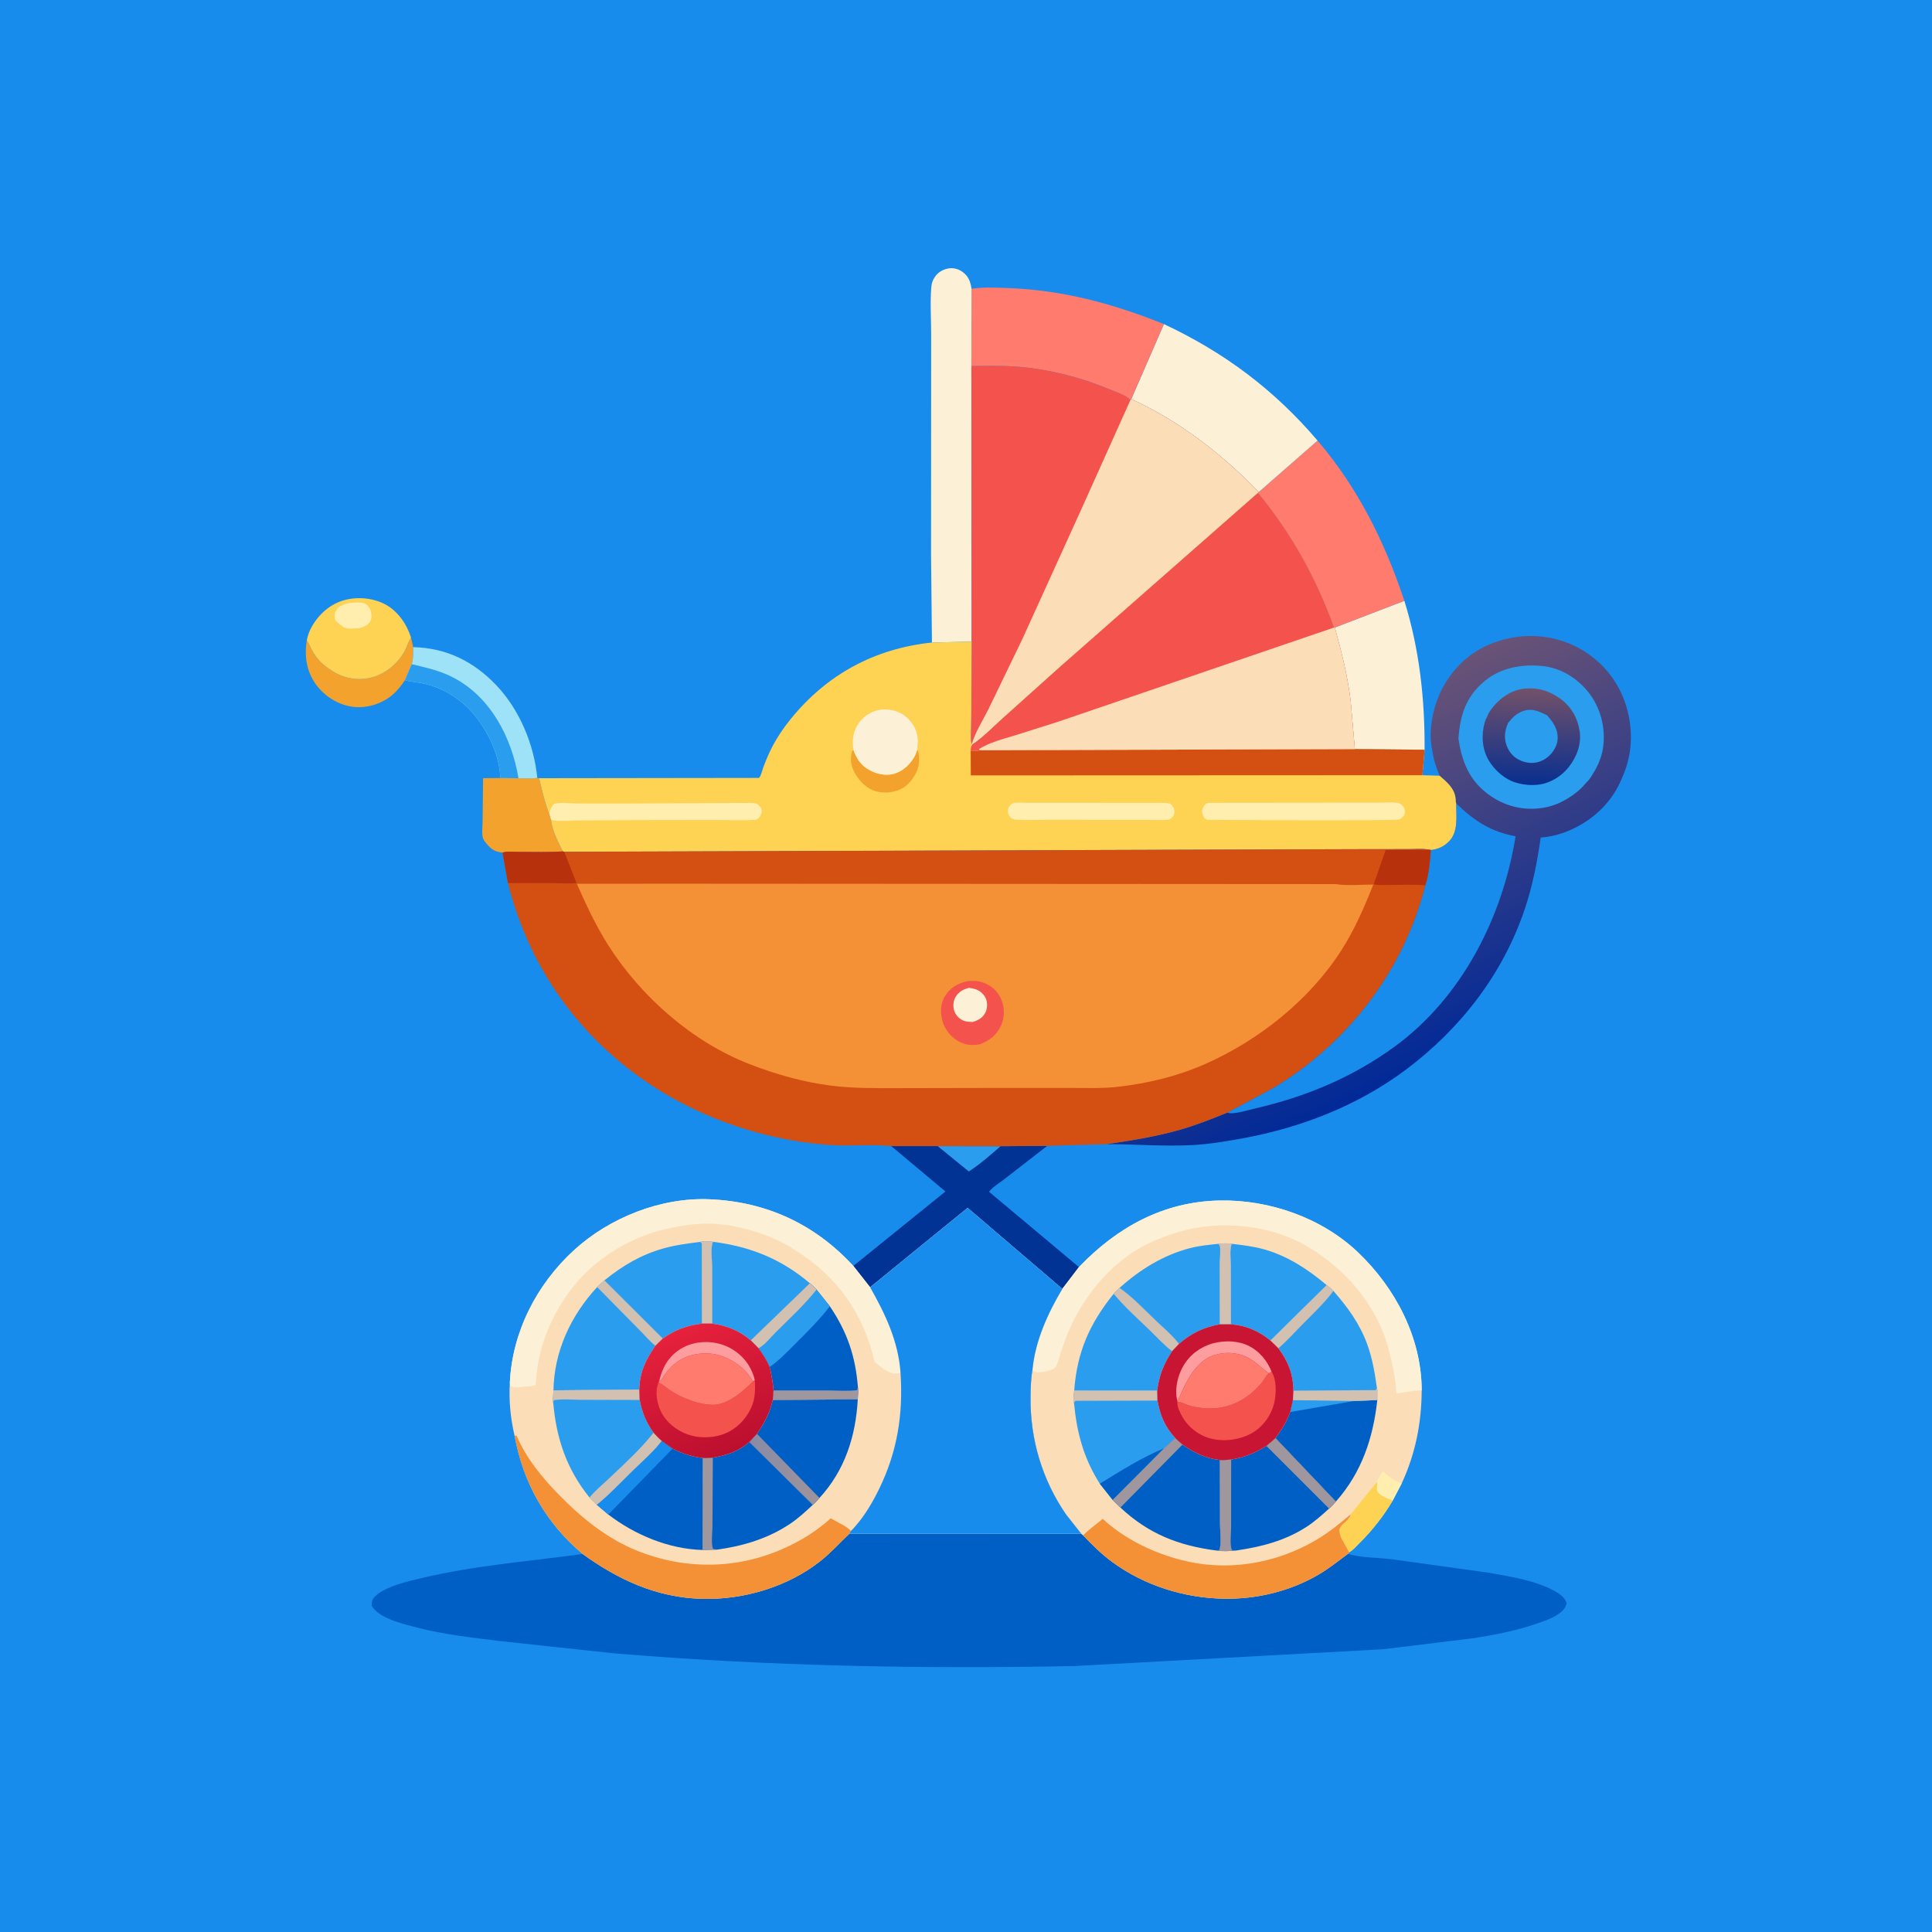 <svg version="1.1" xmlns="http://www.w3.org/2000/svg" style="display: block;" viewBox="0 0 2048 2048" width="1024" height="1024">
<defs>
	<linearGradient id="Gradient1" gradientUnits="userSpaceOnUse" x1="1357.93" y1="786.452" x2="1518.96" y2="1127.65">
		<stop class="stop0" offset="0" stop-opacity="1" stop-color="rgb(106,83,118)"/>
		<stop class="stop1" offset="1" stop-opacity="1" stop-color="rgb(0,41,151)"/>
	</linearGradient>
	<linearGradient id="Gradient2" gradientUnits="userSpaceOnUse" x1="1624.01" y1="729.876" x2="1621.91" y2="831.143">
		<stop class="stop0" offset="0" stop-opacity="1" stop-color="rgb(115,81,105)"/>
		<stop class="stop1" offset="1" stop-opacity="1" stop-color="rgb(9,47,143)"/>
	</linearGradient>
	<linearGradient id="Gradient3" gradientUnits="userSpaceOnUse" x1="870.036" y1="1566.54" x2="792.239" y2="1548.29">
		<stop class="stop0" offset="0" stop-opacity="1" stop-color="rgb(158,147,155)"/>
		<stop class="stop1" offset="1" stop-opacity="1" stop-color="rgb(137,139,166)"/>
	</linearGradient>
	<linearGradient id="Gradient4" gradientUnits="userSpaceOnUse" x1="775.378" y1="1537.84" x2="721.517" y2="1409.52">
		<stop class="stop0" offset="0" stop-opacity="1" stop-color="rgb(188,15,47)"/>
		<stop class="stop1" offset="1" stop-opacity="1" stop-color="rgb(230,33,60)"/>
	</linearGradient>
</defs>
<path transform="translate(0,0)" fill="rgb(24,140,236)" d="M -0 -0 L 2048 0 L 2048 2048 L -0 2048 L -0 -0 z"/>
<path transform="translate(0,0)" fill="rgb(243,163,45)" d="M 435.737 675.941 L 437.983 686.021 C 438.032 692.229 438.184 698.007 436.508 704.044 L 429.263 720.987 C 425.028 727.274 420.304 733.316 414.269 737.993 C 402.852 746.841 387.35 751.208 373.093 749.114 C 357.986 746.895 343.828 737.822 334.898 725.507 C 324.846 711.643 322.499 695.372 325.197 678.774 C 326.676 680.773 327.664 682.849 328.668 685.106 C 332.971 694.777 339.676 702.972 348.582 708.829 L 350.069 709.783 L 351.631 710.835 C 363.534 718.767 378.438 721.828 392.443 718.56 C 408.088 714.909 421.605 703.831 429.149 689.795 C 431.475 685.468 432.547 680.924 435.198 676.769 L 435.737 675.941 z"/>
<path transform="translate(0,0)" fill="rgb(243,163,45)" d="M 530.952 824.732 L 549.613 824.959 C 556.07 824.916 563.165 825.463 569.535 824.655 L 571.478 824.936 C 573.89 835.123 576.284 845.406 579.591 855.344 C 580.177 857.103 581.067 861.116 582.333 862.38 L 584.032 868.567 C 585.099 879.887 591.611 892.471 596.653 902.531 C 581.839 903.671 566.654 903.06 551.792 903.118 C 545.879 903.142 538.376 902.245 532.686 903.709 C 526.671 903.227 522.81 901.636 518.474 897.311 C 516.481 895.323 513.605 892.013 512.364 889.471 C 510.361 885.365 511.512 875.689 511.568 871.096 L 512.103 824.908 L 530.952 824.732 z"/>
<path transform="translate(0,0)" fill="rgb(254,211,83)" d="M 325.197 678.774 C 326.075 674.907 327.054 671.287 328.768 667.7 C 335.297 654.042 347.331 642.099 361.786 637.149 C 376.329 632.168 394.021 633.307 407.69 640.301 C 421.464 647.349 431.181 661.502 435.737 675.941 L 435.198 676.769 C 432.547 680.924 431.475 685.468 429.149 689.795 C 421.605 703.831 408.088 714.909 392.443 718.56 C 378.438 721.828 363.534 718.767 351.631 710.835 L 350.069 709.783 L 348.582 708.829 C 339.676 702.972 332.971 694.777 328.668 685.106 C 327.664 682.849 326.676 680.773 325.197 678.774 z"/>
<path transform="translate(0,0)" fill="rgb(255,238,173)" d="M 369.283 639.361 C 374.12 638.859 381.164 638.107 385.828 639.472 C 388.509 640.257 390.711 642.758 391.991 645.226 C 393.845 648.802 394.543 654.259 392.748 658 C 390.432 662.825 385.416 664.572 380.662 666.006 C 376.188 666.065 367.519 667.254 363.878 664.564 L 363 663.88 C 359.64 661.496 357.217 660.053 354.984 656.5 C 354.868 654.061 354.427 650.782 355.561 648.536 C 358.812 642.098 362.66 641.236 369.283 639.361 z"/>
<path transform="translate(0,0)" fill="rgb(158,226,247)" d="M 437.983 686.021 C 473.09 686.739 502.031 701.1 526.137 726.417 C 550.705 752.22 566.165 789.266 569.535 824.655 C 563.165 825.463 556.07 824.916 549.613 824.959 L 530.952 824.732 C 530.135 823.253 530.263 823.888 530.192 822.285 C 529.478 806.082 522.962 789.179 514.903 775.198 C 500.506 750.219 479.622 732.452 451.546 725.104 C 444.444 723.245 437.1 723.141 430.084 721.222 L 429.263 720.987 L 436.508 704.044 C 438.184 698.007 438.032 692.229 437.983 686.021 z"/>
<path transform="translate(0,0)" fill="rgb(43,157,238)" d="M 436.508 704.044 C 448.455 706.959 460.746 709.614 472.128 714.34 C 495.827 724.18 514.034 741.558 527.299 763.295 C 538.481 781.62 546.197 803.811 549.613 824.959 L 530.952 824.732 C 530.135 823.253 530.263 823.888 530.192 822.285 C 529.478 806.082 522.962 789.179 514.903 775.198 C 500.506 750.219 479.622 732.452 451.546 725.104 C 444.444 723.245 437.1 723.141 430.084 721.222 L 429.263 720.987 L 436.508 704.044 z"/>
<path transform="translate(0,0)" fill="rgb(252,241,215)" d="M 1488.66 636.875 C 1504.72 688.429 1510.43 740.941 1510.11 794.776 L 1436.18 794.071 L 1431.72 743 C 1428.6 716.761 1421.93 690.607 1414.93 665.19 L 1488.66 636.875 z"/>
<path transform="translate(0,0)" fill="rgb(0,51,148)" d="M 1060.69 1215.02 L 1110.11 1214.69 L 1063.82 1250.6 C 1059.1 1254.3 1051.94 1258.56 1048.45 1263.35 L 1143.73 1343.16 L 1126.11 1366.26 L 1025.71 1280.39 L 922.362 1364.58 L 904.555 1341.94 L 1002.2 1263.02 L 944.779 1214.94 L 993.956 1214.91 L 1060.69 1215.02 z"/>
<path transform="translate(0,0)" fill="rgb(43,157,238)" d="M 993.956 1214.91 L 1060.69 1215.02 C 1049.88 1224.36 1039 1234.02 1027 1241.81 L 993.956 1214.91 z"/>
<path transform="translate(0,0)" fill="rgb(254,123,110)" d="M 1334.25 521.624 L 1396.64 467.057 C 1439.44 517.038 1468.04 574.789 1488.66 636.875 L 1414.93 665.19 L 1414.27 665.171 C 1395.22 612.584 1369.22 565.572 1333.65 522.378 L 1334.25 521.624 z"/>
<path transform="translate(0,0)" fill="rgb(252,241,215)" d="M 1233.79 343.564 C 1297.59 373.403 1351 413.388 1396.64 467.057 L 1334.25 521.624 C 1295.82 481.571 1249.81 446.118 1199.18 423.078 L 1233.79 343.564 z"/>
<path transform="translate(0,0)" fill="rgb(254,123,110)" d="M 1029.86 306.134 C 1042.03 304.191 1055.29 304.886 1067.58 305.309 C 1125.88 307.319 1179.93 321.847 1233.79 343.564 L 1199.18 423.078 L 1198.26 424.144 L 1197.45 423.169 C 1193.21 418.896 1181.09 414.835 1175.27 412.405 C 1145.41 399.925 1112.38 391.585 1080.12 388.832 C 1063.44 387.41 1046.44 387.99 1029.71 388.074 L 1029.86 306.134 z"/>
<path transform="translate(0,0)" fill="rgb(252,241,215)" d="M 987.892 681.107 L 986.949 587.81 L 987.028 450.469 L 987.076 354.054 C 987.059 337.783 985.864 320.576 987.228 304.402 C 987.513 301.026 988.294 298.146 989.965 295.193 C 993.173 289.527 998.226 286.101 1004.51 284.73 C 1010.01 283.528 1015.71 284.909 1020.27 288.199 C 1026.7 292.85 1028.72 298.592 1029.86 306.134 L 1029.71 388.074 L 1029.96 680.139 L 987.892 681.107 z"/>
<path transform="translate(0,0)" fill="rgb(244,82,77)" d="M 1029.71 388.074 C 1046.44 387.99 1063.44 387.41 1080.12 388.832 C 1112.38 391.585 1145.41 399.925 1175.27 412.405 C 1181.09 414.835 1193.21 418.896 1197.45 423.169 L 1198.26 424.144 L 1199.18 423.078 C 1249.81 446.118 1295.82 481.571 1334.25 521.624 L 1333.65 522.378 L 1123.68 706.924 L 1062.14 762.167 C 1052.27 770.99 1041.91 781.892 1030.85 789.067 L 1030.15 788.632 C 1028.92 786.503 1029.16 782.856 1029.11 780.349 L 1029.68 753.049 L 1029.96 680.139 L 1029.71 388.074 z"/>
<path transform="translate(0,0)" fill="rgb(251,222,184)" d="M 1198.26 424.144 L 1199.18 423.078 C 1249.81 446.118 1295.82 481.571 1334.25 521.624 L 1333.65 522.378 L 1123.68 706.924 L 1062.14 762.167 C 1052.27 770.99 1041.91 781.892 1030.85 789.067 L 1030.15 788.632 C 1033.77 776.167 1042.26 762.954 1048.07 751.179 L 1083.81 677.292 L 1145.95 540.507 L 1198.26 424.144 z"/>
<path transform="translate(0,0)" fill="url(#Gradient1)" d="M 1518.09 794.541 C 1513.1 771.723 1520.6 742.073 1532.99 722.588 C 1548.66 697.943 1570.88 682.805 1599.34 676.646 C 1626.87 670.688 1656.64 675.548 1680.29 690.92 C 1704.55 706.688 1720.42 729.981 1726.38 758.282 C 1731.12 780.792 1729.03 803.273 1719.57 824.253 C 1709.42 849.853 1689.23 869.163 1664.18 880.058 C 1654.02 884.475 1644.24 886.981 1633.21 887.852 C 1629.48 913.792 1624.67 938.869 1616.29 963.756 C 1593.12 1032.5 1548.42 1090.25 1490.71 1133.59 C 1439.87 1171.78 1379.2 1195.43 1316.96 1206.75 C 1299.23 1209.97 1281.47 1212.94 1263.44 1213.86 C 1233.24 1215.38 1203.1 1212.85 1172.92 1212.85 C 1198.95 1209.11 1225.22 1204.85 1250.56 1197.66 C 1267.69 1192.8 1284.23 1186.26 1300.69 1179.54 L 1349.03 1153.69 C 1428.73 1106.1 1488.07 1028.72 1510.84 938.493 C 1514.67 926.661 1515.86 913.365 1516.69 901.026 C 1524.32 900.105 1529.91 897.656 1535.54 892.288 C 1546.25 882.075 1543.42 865.144 1543.57 851.592 C 1543.12 850.819 1543.09 847.509 1542.99 846.5 C 1541.92 835.621 1533.74 829.092 1526.03 822.283 C 1522.15 812.994 1519.4 804.608 1518.09 794.541 z"/>
<path transform="translate(0,0)" fill="rgb(43,157,238)" d="M 1545.96 782.593 C 1548.02 757.763 1553.75 738.723 1573.62 722.061 C 1590.71 707.738 1613.33 703.851 1634.98 706.024 C 1654.2 707.953 1671.45 718.485 1683.47 733.438 C 1696.41 749.528 1702.05 770.761 1699.49 791.2 C 1697.78 804.805 1691.98 815.811 1684.25 826.79 C 1680.87 830.08 1678.05 833.93 1674.49 837.063 C 1663.73 846.528 1650.48 853.922 1636.21 856.257 C 1614.89 859.749 1594.59 854.647 1577.29 841.752 C 1557.09 826.699 1549.45 806.732 1545.96 782.593 z"/>
<path transform="translate(0,0)" fill="url(#Gradient2)" d="M 1576.26 760.041 C 1577.29 757.346 1578.5 755.003 1580.18 752.647 C 1588.18 741.445 1600.5 732.016 1614.48 730.198 C 1629.83 728.204 1642.61 732.328 1654.96 741.297 C 1666.01 749.828 1672.62 761.695 1674.55 775.5 C 1676.47 789.236 1671.18 802.739 1662.72 813.38 C 1654.82 823.313 1642.68 830.627 1629.94 831.881 C 1623.04 832.559 1616.17 832.105 1609.5 830.295 L 1608.08 829.936 C 1595.79 826.685 1584.61 816.934 1578.17 806.131 C 1571.02 794.127 1570.09 779.163 1573.81 765.867 C 1574.41 763.741 1575.23 761.982 1576.26 760.041 z"/>
<path transform="translate(0,0)" fill="rgb(43,157,238)" d="M 1598.54 766.491 C 1603.27 760.595 1607.39 756.18 1614.82 753.656 C 1624.41 750.39 1631.47 754.239 1639.97 758.227 C 1646.81 766.119 1651.78 772.973 1651.12 783.959 C 1650.71 790.75 1646.14 797.826 1641.06 802.162 C 1635.42 806.968 1628.1 809.433 1620.68 808.561 C 1613.1 807.669 1605.84 804.123 1601.21 797.952 C 1596.51 791.69 1594.37 783.449 1595.71 775.718 C 1596.26 772.499 1597.3 769.502 1598.54 766.491 z"/>
<path transform="translate(0,0)" fill="rgb(24,140,236)" d="M 1543.57 851.592 C 1562.41 869.979 1580.39 881.738 1606.57 886.508 C 1592.85 972.35 1549.6 1057.56 1478.28 1109.51 C 1433.37 1142.22 1384.18 1162.62 1330.25 1175.07 C 1322.74 1176.8 1309.78 1181.05 1302.32 1179.87 L 1300.69 1179.54 L 1349.03 1153.69 C 1428.73 1106.1 1488.07 1028.72 1510.84 938.493 C 1514.67 926.661 1515.86 913.365 1516.69 901.026 C 1524.32 900.105 1529.91 897.656 1535.54 892.288 C 1546.25 882.075 1543.42 865.144 1543.57 851.592 z"/>
<path transform="translate(0,0)" fill="rgb(0,95,197)" d="M 900.368 1625.79 L 1146.23 1625.92 L 1148.13 1627.54 C 1157.89 1637.72 1167.7 1647.49 1179.13 1655.85 C 1213.1 1680.7 1254.9 1693.83 1296.85 1694.68 C 1331.9 1695.39 1367.6 1686.84 1397.87 1669.04 C 1408.83 1662.59 1418.6 1654.72 1428.79 1647.19 C 1442.91 1651.29 1460.22 1651.13 1474.97 1652.8 L 1576.78 1666.94 C 1600.56 1671.12 1627.19 1675.01 1648.52 1686.81 C 1653.57 1689.6 1659.1 1693.74 1660.71 1699.5 C 1659.54 1705.28 1655.41 1708.81 1650.5 1711.95 C 1643.46 1716.43 1634.89 1719.05 1627.01 1721.77 C 1606.41 1728.86 1584.86 1732.84 1563.41 1736.37 L 1466.49 1748.27 L 1139.5 1766.07 C 976.935 1769.37 814.462 1766.15 652.377 1752.76 L 531.024 1739.73 C 501.694 1736.04 471.855 1732.96 443.164 1725.56 C 428.807 1721.86 402.181 1715.94 394.199 1702.5 C 394.132 1698.11 394.061 1695.69 397.433 1692.37 C 408.44 1681.53 432.284 1676.32 447 1672.81 C 503.35 1659.35 560.421 1655.23 617.596 1647.26 C 655.739 1674.84 696.031 1693.42 743.86 1694.83 C 787.775 1696.12 834.747 1682.28 869.429 1654.96 C 880.806 1646 889.902 1635.62 900.368 1625.79 z"/>
<path transform="translate(0,0)" fill="rgb(251,222,184)" d="M 1143.73 1343.16 C 1184.32 1300.82 1233.27 1273.76 1292.73 1272.59 C 1345.64 1271.54 1401.29 1290.92 1439.8 1327.79 C 1479.03 1365.34 1506.46 1417.22 1507.05 1472.4 L 1507.06 1473.84 C 1506.89 1508.29 1500.47 1540.9 1485.94 1572.31 L 1476.32 1590.66 C 1466.78 1606.88 1454.45 1622.55 1441.05 1635.77 C 1437.74 1639.04 1434.17 1643.25 1430.17 1645.52 L 1428.79 1647.19 C 1418.6 1654.72 1408.83 1662.59 1397.87 1669.04 C 1367.6 1686.84 1331.9 1695.39 1296.85 1694.68 C 1254.9 1693.83 1213.1 1680.7 1179.13 1655.85 C 1167.7 1647.49 1157.89 1637.72 1148.13 1627.54 L 1146.23 1625.92 L 1130.12 1605.5 C 1104.85 1568.9 1091.87 1525.52 1092.45 1481.09 C 1092.58 1471.49 1092.69 1461.7 1094.45 1452.25 C 1097.17 1421.81 1110.66 1392.15 1126.11 1366.26 L 1143.73 1343.16 z"/>
<path transform="translate(0,0)" fill="rgb(255,238,173)" d="M 1459.65 1570.89 C 1460.93 1567.86 1463.54 1561.56 1466.22 1559.66 L 1467.05 1560.49 C 1471.49 1564.83 1479.75 1570.75 1485.94 1572.31 L 1476.32 1590.66 L 1473.44 1589.61 C 1468.28 1587.54 1461.69 1585.06 1459.4 1579.67 C 1459.66 1577.38 1459.84 1575.24 1459.74 1572.94 L 1459.65 1570.89 z"/>
<path transform="translate(0,0)" fill="rgb(254,211,83)" d="M 1459.65 1570.89 L 1459.74 1572.94 C 1459.84 1575.24 1459.66 1577.38 1459.4 1579.67 C 1461.69 1585.06 1468.28 1587.54 1473.44 1589.61 L 1476.32 1590.66 C 1466.78 1606.88 1454.45 1622.55 1441.05 1635.77 C 1437.74 1639.04 1434.17 1643.25 1430.17 1645.52 L 1421.68 1630.15 C 1420.6 1627.56 1419.14 1622.79 1420.23 1620 C 1422.01 1615.47 1429.23 1612.26 1431.2 1606.91 L 1431.76 1605.19 L 1459.65 1570.89 z"/>
<path transform="translate(0,0)" fill="rgb(43,157,238)" d="M 1305.73 1318.5 C 1317.59 1319.93 1329.31 1321.24 1340.82 1324.59 C 1365.69 1331.83 1386.74 1345.76 1406.35 1362.28 L 1346.74 1421.03 C 1334.38 1410.9 1320.8 1405 1304.82 1403.8 L 1304.71 1342.48 C 1304.7 1335.67 1303.14 1324.38 1305.73 1318.5 z"/>
<path transform="translate(0,0)" fill="rgb(0,95,197)" d="M 1435.5 1485.09 L 1460 1484.13 C 1455.59 1524.41 1443.44 1560.95 1416.08 1591.74 L 1352.08 1524.46 C 1358.89 1514.7 1363.54 1508.2 1367.67 1496.77 L 1370.5 1484.23 L 1435.5 1485.09 z"/>
<path transform="translate(0,0)" fill="rgb(43,157,238)" d="M 1370.5 1484.23 L 1435.5 1485.09 L 1367.67 1496.77 L 1370.5 1484.23 z"/>
<path transform="translate(0,0)" fill="rgb(43,157,238)" d="M 1180.5 1371.48 C 1182.33 1369.15 1184.57 1367.22 1186.75 1365.21 C 1199.99 1374.23 1211.82 1386.94 1223.37 1398 C 1232.11 1406.37 1242.39 1414.96 1249.82 1424.49 L 1242.44 1432.34 C 1233.52 1446.02 1228.73 1457.8 1226.68 1474.13 L 1138.68 1474.03 C 1141.79 1433.08 1154.85 1403.4 1180.5 1371.48 z"/>
<path transform="translate(0,0)" fill="rgb(210,192,176)" d="M 1180.5 1371.48 C 1182.33 1369.15 1184.57 1367.22 1186.75 1365.21 C 1199.99 1374.23 1211.82 1386.94 1223.37 1398 C 1232.11 1406.37 1242.39 1414.96 1249.82 1424.49 L 1242.44 1432.34 C 1234 1426.01 1226.34 1417.42 1218.72 1410.09 C 1205.74 1397.6 1192.06 1385.32 1180.5 1371.48 z"/>
<path transform="translate(0,0)" fill="rgb(43,157,238)" d="M 1291.2 1318.53 C 1294.31 1318.01 1302.91 1317.69 1305.73 1318.5 C 1303.14 1324.38 1304.7 1335.67 1304.71 1342.48 L 1304.82 1403.8 L 1292.96 1403.86 C 1276.07 1406.82 1262.8 1413.26 1249.82 1424.49 C 1242.39 1414.96 1232.11 1406.37 1223.37 1398 C 1211.82 1386.94 1199.99 1374.23 1186.75 1365.21 C 1208.4 1345.8 1233.36 1330.27 1261.72 1323 C 1271.42 1320.51 1281.28 1319.6 1291.2 1318.53 z"/>
<path transform="translate(0,0)" fill="rgb(210,192,176)" d="M 1291.2 1318.53 C 1294.31 1318.01 1302.91 1317.69 1305.73 1318.5 C 1303.14 1324.38 1304.7 1335.67 1304.71 1342.48 L 1304.82 1403.8 L 1292.96 1403.86 L 1292.85 1339.16 C 1292.86 1334.45 1294.21 1324.73 1292.91 1320.5 C 1292.65 1319.67 1291.77 1319.18 1291.2 1318.53 z"/>
<path transform="translate(0,0)" fill="rgb(43,157,238)" d="M 1138.68 1474.03 L 1226.68 1474.13 L 1226.97 1484.67 C 1229.97 1500.82 1234.77 1512.27 1245.83 1524.45 L 1233.97 1535.26 L 1179.47 1590.05 L 1165.83 1572.77 C 1148.8 1545.96 1141.53 1519.14 1138.56 1487.78 C 1137.09 1485.84 1138.46 1476.72 1138.68 1474.03 z"/>
<path transform="translate(0,0)" fill="rgb(0,95,197)" d="M 1165.83 1572.77 C 1188.11 1559.13 1209.69 1545.25 1233.97 1535.26 L 1179.47 1590.05 L 1165.83 1572.77 z"/>
<path transform="translate(0,0)" fill="rgb(210,192,176)" d="M 1138.68 1474.03 L 1226.68 1474.13 L 1226.97 1484.67 L 1140 1484.92 C 1138.64 1486.78 1139.08 1485.81 1138.56 1487.78 C 1137.09 1485.84 1138.46 1476.72 1138.68 1474.03 z"/>
<path transform="translate(0,0)" fill="rgb(0,95,197)" d="M 1245.83 1524.45 L 1253.48 1531.35 C 1266.09 1540.07 1277.7 1545.9 1293.13 1547.69 L 1293.29 1616.1 C 1293.3 1622.95 1295.15 1637.2 1292.5 1643.18 L 1289.18 1643.6 C 1249.3 1638.41 1217.37 1625.94 1187.69 1598.07 L 1179.47 1590.05 L 1233.97 1535.26 L 1245.83 1524.45 z"/>
<path transform="translate(0,0)" fill="rgb(160,150,158)" d="M 1245.83 1524.45 L 1253.48 1531.35 L 1187.69 1598.07 L 1179.47 1590.05 L 1233.97 1535.26 L 1245.83 1524.45 z"/>
<path transform="translate(0,0)" fill="rgb(43,157,238)" d="M 1406.35 1362.28 C 1408.73 1364.2 1411.54 1366.11 1413.48 1368.45 C 1428.61 1385.64 1441.37 1403.23 1449.3 1424.94 C 1454.83 1440.08 1457.35 1455.39 1459.59 1471.23 C 1460.2 1473.07 1460.11 1474.35 1459.99 1476.25 L 1460 1484.13 L 1435.5 1485.09 L 1370.5 1484.23 L 1371.03 1474.14 C 1370.91 1456.73 1365.49 1443.07 1355.16 1429.31 L 1346.74 1421.03 L 1406.35 1362.28 z"/>
<path transform="translate(0,0)" fill="rgb(210,192,176)" d="M 1406.35 1362.28 C 1408.73 1364.2 1411.54 1366.11 1413.48 1368.45 C 1403.98 1381.26 1391.92 1392.53 1380.73 1403.85 C 1372.36 1412.31 1364.15 1421.53 1355.16 1429.31 L 1346.74 1421.03 L 1406.35 1362.28 z"/>
<path transform="translate(0,0)" fill="rgb(210,192,176)" d="M 1459.59 1471.23 C 1460.2 1473.07 1460.11 1474.35 1459.99 1476.25 L 1460 1484.13 L 1435.5 1485.09 L 1370.5 1484.23 L 1371.03 1474.14 L 1458.5 1473.6 L 1459.59 1471.23 z"/>
<path transform="translate(0,0)" fill="rgb(0,95,197)" d="M 1352.08 1524.46 L 1416.08 1591.74 C 1413.8 1594.3 1411.58 1597.08 1408.87 1599.19 C 1401.04 1606.25 1393.31 1613.22 1384.4 1618.9 C 1361.5 1633.51 1336.84 1639.72 1310.36 1643.62 C 1303.61 1644.26 1295.89 1644.71 1289.18 1643.6 L 1292.5 1643.18 C 1295.15 1637.2 1293.3 1622.95 1293.29 1616.1 L 1293.13 1547.69 C 1297.09 1547.91 1301.13 1547.45 1305.09 1547.19 C 1319.13 1544.92 1330.4 1540.21 1342.46 1532.76 L 1352.08 1524.46 z"/>
<path transform="translate(0,0)" fill="rgb(160,150,158)" d="M 1352.08 1524.46 L 1416.08 1591.74 C 1413.8 1594.3 1411.58 1597.08 1408.87 1599.19 L 1342.46 1532.76 L 1352.08 1524.46 z"/>
<path transform="translate(0,0)" fill="rgb(160,150,158)" d="M 1293.13 1547.69 C 1297.09 1547.91 1301.13 1547.45 1305.09 1547.19 L 1305.02 1619.3 C 1305.02 1624.65 1303.42 1638.92 1306 1643.13 L 1310.36 1643.62 C 1303.61 1644.26 1295.89 1644.71 1289.18 1643.6 L 1292.5 1643.18 C 1295.15 1637.2 1293.3 1622.95 1293.29 1616.1 L 1293.13 1547.69 z"/>
<path transform="translate(0,0)" fill="rgb(244,144,53)" d="M 1431.76 1605.19 L 1431.2 1606.91 C 1429.23 1612.26 1422.01 1615.47 1420.23 1620 C 1419.14 1622.79 1420.6 1627.56 1421.68 1630.15 L 1430.17 1645.52 L 1428.79 1647.19 C 1418.6 1654.72 1408.83 1662.59 1397.87 1669.04 C 1367.6 1686.84 1331.9 1695.39 1296.85 1694.68 C 1254.9 1693.83 1213.1 1680.7 1179.13 1655.85 C 1167.7 1647.49 1157.89 1637.72 1148.13 1627.54 C 1154.36 1621.22 1162.14 1615.77 1168.95 1610.05 C 1198.27 1637.43 1243.27 1655.77 1283.19 1658.88 C 1323.23 1662 1363.34 1651.84 1397.6 1630.98 C 1409.83 1623.53 1420.9 1614.47 1431.76 1605.19 z"/>
<path transform="translate(0,0)" fill="rgb(252,241,215)" d="M 1143.73 1343.16 C 1184.32 1300.82 1233.27 1273.76 1292.73 1272.59 C 1345.64 1271.54 1401.29 1290.92 1439.8 1327.79 C 1479.03 1365.34 1506.46 1417.22 1507.05 1472.4 L 1507.06 1473.84 C 1498.12 1473.9 1489.12 1475.84 1480.32 1477.28 C 1479.44 1461.41 1476.02 1445.33 1471.95 1430 C 1459.37 1382.6 1424.75 1343.03 1382.48 1319.35 C 1344.16 1297.88 1292.1 1293.37 1250.35 1305.65 C 1235.56 1310.01 1219.9 1315.93 1206.63 1323.82 C 1174.38 1342.99 1148.59 1375.12 1133.5 1409.31 C 1129.96 1417.33 1127.11 1425.68 1124.38 1434 C 1122.66 1439.26 1121.56 1444.6 1118.9 1449.5 C 1114.42 1453.23 1107.69 1454.06 1102 1454.59 C 1098.72 1454.9 1096.92 1454.32 1094.45 1452.25 C 1097.17 1421.81 1110.66 1392.15 1126.11 1366.26 L 1143.73 1343.16 z"/>
<path transform="translate(0,0)" fill="rgb(200,21,52)" d="M 1304.82 1403.8 C 1320.8 1405 1334.38 1410.9 1346.74 1421.03 L 1355.16 1429.31 C 1365.49 1443.07 1370.91 1456.73 1371.03 1474.14 L 1370.5 1484.23 L 1367.67 1496.77 C 1363.54 1508.2 1358.89 1514.7 1352.08 1524.46 L 1342.46 1532.76 C 1330.4 1540.21 1319.13 1544.92 1305.09 1547.19 C 1301.13 1547.45 1297.09 1547.91 1293.13 1547.69 C 1277.7 1545.9 1266.09 1540.07 1253.48 1531.35 L 1245.83 1524.45 C 1234.77 1512.27 1229.97 1500.82 1226.97 1484.67 L 1226.68 1474.13 C 1228.73 1457.8 1233.52 1446.02 1242.44 1432.34 L 1249.82 1424.49 C 1262.8 1413.26 1276.07 1406.82 1292.96 1403.86 L 1304.82 1403.8 z"/>
<path transform="translate(0,0)" fill="rgb(254,157,159)" d="M 1247.97 1484.85 C 1245.26 1474.49 1247.58 1462.12 1252.02 1452.5 C 1257.93 1439.73 1267.98 1430.49 1281.11 1425.5 C 1293.57 1420.76 1310.25 1420.52 1322.42 1426.08 C 1334.46 1431.57 1343.23 1442.04 1347.98 1454.22 L 1344.5 1455.43 C 1332.77 1446.76 1325.61 1437.31 1310 1434.94 L 1308.44 1434.7 C 1297.32 1433.08 1284.58 1435.59 1275.62 1442.53 C 1265.21 1450.59 1258.26 1463.22 1252.85 1475 C 1251.31 1478.33 1250.3 1481.98 1247.97 1484.85 z"/>
<path transform="translate(0,0)" fill="rgb(244,82,77)" d="M 1347.98 1454.22 C 1353.46 1462.78 1352.94 1477.28 1350.76 1486.94 C 1347.84 1499.89 1339.03 1512.2 1327.5 1518.89 C 1314.51 1526.44 1296.94 1528.67 1282.45 1524.64 C 1270.09 1521.2 1258.96 1512.31 1252.86 1501 C 1250.64 1496.89 1247.6 1490.8 1248.09 1486.05 C 1252.28 1486.05 1256.5 1488.66 1260.5 1489.85 C 1270.01 1492.7 1281.28 1493.72 1291.17 1492.5 C 1309.81 1490.21 1325.76 1479.92 1337.65 1465.59 C 1339.28 1463.62 1342.4 1457.75 1344.16 1456.5 C 1345.85 1455.31 1346.14 1456.54 1347.98 1454.22 z"/>
<path transform="translate(0,0)" fill="rgb(254,123,110)" d="M 1247.97 1484.85 C 1250.3 1481.98 1251.31 1478.33 1252.85 1475 C 1258.26 1463.22 1265.21 1450.59 1275.62 1442.53 C 1284.58 1435.59 1297.32 1433.08 1308.44 1434.7 L 1310 1434.94 C 1325.61 1437.31 1332.77 1446.76 1344.5 1455.43 L 1347.98 1454.22 C 1346.14 1456.54 1345.85 1455.31 1344.16 1456.5 C 1342.4 1457.75 1339.28 1463.62 1337.65 1465.59 C 1325.76 1479.92 1309.81 1490.21 1291.17 1492.5 C 1281.28 1493.72 1270.01 1492.7 1260.5 1489.85 C 1256.5 1488.66 1252.28 1486.05 1248.09 1486.05 L 1247.97 1484.85 z"/>
<path transform="translate(0,0)" fill="rgb(254,211,83)" d="M 1333.65 522.378 C 1369.22 565.572 1395.22 612.584 1414.27 665.171 L 1414.93 665.19 C 1421.93 690.607 1428.6 716.761 1431.72 743 L 1436.18 794.071 L 1510.11 794.776 L 1507.79 821.751 L 1526.03 822.283 C 1533.74 829.092 1541.92 835.621 1542.99 846.5 C 1543.09 847.509 1543.12 850.819 1543.57 851.592 C 1543.42 865.144 1546.25 882.075 1535.54 892.288 C 1529.91 897.656 1524.32 900.105 1516.69 901.026 L 1516.25 900.899 C 1509.02 899.245 1500.31 900.094 1492.85 900.096 L 1449.26 900.134 L 1269.65 900.691 L 598.115 902.955 L 596.653 902.531 C 591.611 892.471 585.099 879.887 584.032 868.567 L 582.333 862.38 C 581.067 861.116 580.177 857.103 579.591 855.344 C 576.284 845.406 573.89 835.123 571.478 824.936 L 804.541 824.625 C 806.634 822.772 807.903 816.807 808.93 814 C 811.413 807.212 814.214 800.434 817.426 793.959 C 822.989 782.747 830.513 771.619 838.405 761.913 C 876.82 714.665 927.441 687.426 987.892 681.107 L 1029.96 680.139 L 1029.68 753.049 L 1029.11 780.349 C 1029.16 782.856 1028.92 786.503 1030.15 788.632 L 1030.85 789.067 C 1041.91 781.892 1052.27 770.99 1062.14 762.167 L 1123.68 706.924 L 1333.65 522.378 z"/>
<path transform="translate(0,0)" fill="rgb(243,163,45)" d="M 972.344 794.687 C 974.948 798.465 974.479 807.899 973.564 812.343 C 971.894 820.457 964.775 830.503 957.844 834.889 C 949.628 840.088 938.38 841.322 929 838.968 C 919.831 836.666 911.477 828.575 906.779 820.613 C 902.34 813.089 900.828 805.608 902.977 797.066 C 903.374 795.487 902.985 796.16 904.684 795.176 C 908.582 805.806 914.148 813.143 924.688 817.837 C 932.481 821.308 941.7 822.61 949.869 819.562 C 958.85 816.211 966.784 808.212 970.627 799.5 L 972.344 794.687 z"/>
<path transform="translate(0,0)" fill="rgb(255,238,173)" d="M 1073.47 851.5 C 1077.53 850.258 1083.5 850.98 1087.82 850.974 L 1118.76 850.981 L 1233.78 851.055 C 1237.07 851.084 1240.18 851.213 1242.5 853.887 C 1244.56 856.257 1245.3 858.888 1244.85 862 C 1244.42 865.047 1242.36 866.82 1240.02 868.5 L 1238.81 868.782 C 1232.44 869.792 1225.04 869.067 1218.55 869.07 L 1177.93 869.066 L 1110.92 868.995 C 1099.76 868.975 1088.1 869.619 1077 868.9 C 1074.97 868.769 1072.52 868.034 1071.13 866.5 C 1069.16 864.347 1068.13 861.411 1068.44 858.5 C 1068.81 855.142 1070.91 853.375 1073.47 851.5 z"/>
<path transform="translate(0,0)" fill="rgb(252,241,215)" d="M 904.684 795.176 C 903.149 784.206 904.076 774.648 911.096 765.519 C 916.664 758.279 925.156 753.146 934.299 752.234 C 943.73 751.294 953.593 753.89 960.823 760.152 C 968.193 766.536 972.764 775.66 972.947 785.5 L 972.502 792.79 L 972.344 794.687 L 970.627 799.5 C 966.784 808.212 958.85 816.211 949.869 819.562 C 941.7 822.61 932.481 821.308 924.688 817.837 C 914.148 813.143 908.582 805.806 904.684 795.176 z"/>
<path transform="translate(0,0)" fill="rgb(255,238,173)" d="M 1279.18 851.5 C 1281.34 851.024 1280.65 851.055 1282.63 851.025 L 1420.47 850.889 L 1461.19 850.852 C 1467.65 850.846 1475.35 850.079 1481.68 851.091 C 1483.74 851.421 1485.44 852.65 1486.82 854.166 C 1488.9 856.467 1489.66 859.438 1489.04 862.5 C 1488.39 865.646 1486.13 866.862 1483.73 868.5 L 1482.88 868.742 C 1476.31 870.146 1280.43 869.283 1279.5 868.95 C 1278.49 868.585 1277.68 867.802 1276.77 867.228 C 1275.11 864.405 1274.51 862.745 1274.11 859.5 C 1275.11 855.693 1276.14 854.006 1279.18 851.5 z"/>
<path transform="translate(0,0)" fill="rgb(255,238,173)" d="M 582.333 862.38 C 583.403 858.217 584.292 855.434 587.234 852.235 C 594.363 850.125 603.978 851.593 611.445 851.696 L 652.388 851.821 L 795.864 851.111 C 798.264 851.122 800.196 851.496 802.5 852.098 C 804.863 854.366 807.318 855.924 807.465 859.5 C 807.578 862.249 806.12 865.323 804.223 867.234 C 802.936 868.53 801.692 869.003 799.89 869.109 C 785.927 869.926 771.448 869.178 757.431 869.195 L 671.427 869.34 L 614.167 869.714 C 605.607 869.793 595.969 870.746 587.5 869.837 C 586.169 869.694 585.205 869.155 584.032 868.567 L 582.333 862.38 z"/>
<path transform="translate(0,0)" fill="rgb(211,79,18)" d="M 1038.73 795.298 L 1436.18 794.071 L 1510.11 794.776 L 1507.79 821.751 L 1029.11 821.949 L 1028.98 795.693 C 1032.09 795.814 1035.8 796.353 1038.73 795.298 z"/>
<path transform="translate(0,0)" fill="rgb(244,82,77)" d="M 1333.65 522.378 C 1369.22 565.572 1395.22 612.584 1414.27 665.171 L 1414.93 665.19 C 1421.93 690.607 1428.6 716.761 1431.72 743 L 1436.18 794.071 L 1038.73 795.298 C 1035.8 796.353 1032.09 795.814 1028.98 795.693 C 1029.18 792.902 1029.17 791.421 1030.85 789.067 C 1041.91 781.892 1052.27 770.99 1062.14 762.167 L 1123.68 706.924 L 1333.65 522.378 z"/>
<path transform="translate(0,0)" fill="rgb(251,222,184)" d="M 1414.27 665.171 L 1414.93 665.19 C 1421.93 690.607 1428.6 716.761 1431.72 743 L 1436.18 794.071 L 1038.73 795.298 C 1037.79 794.65 1038.1 795.093 1037.82 793.945 C 1049.15 786.945 1063.03 783.406 1075.68 779.597 L 1121.27 765.194 L 1414.27 665.171 z"/>
<path transform="translate(0,0)" fill="rgb(251,222,184)" d="M 540.425 1466.13 C 542.886 1412.1 568.737 1361.63 608.337 1325.34 C 646.101 1290.73 700.549 1269.09 752.135 1271.28 C 812.268 1273.82 863.681 1297.51 904.555 1341.94 L 922.362 1364.58 L 1025.71 1280.39 L 1126.11 1366.26 C 1110.66 1392.15 1097.17 1421.81 1094.45 1452.25 C 1092.69 1461.7 1092.58 1471.49 1092.45 1481.09 C 1091.87 1525.52 1104.85 1568.9 1130.12 1605.5 L 1146.23 1625.92 L 900.368 1625.79 C 889.902 1635.62 880.806 1646 869.429 1654.96 C 834.747 1682.28 787.775 1696.12 743.86 1694.83 C 696.031 1693.42 655.739 1674.84 617.596 1647.26 C 578.421 1614.22 554.854 1572.29 545.52 1522.16 C 541.206 1503.76 539.332 1485 540.425 1466.13 z"/>
<path transform="translate(0,0)" fill="rgb(43,157,238)" d="M 755.805 1316.37 C 795.244 1321.39 827.94 1334.4 858.508 1360.3 L 795.862 1420.85 C 783.706 1410.51 770.629 1405.29 754.918 1403.02 L 754.869 1342.52 C 754.813 1336.19 753.043 1321.41 755.805 1316.37 z"/>
<path transform="translate(0,0)" fill="rgb(43,157,238)" d="M 742.22 1316.43 C 746.092 1315.25 751.768 1315.85 755.818 1316.34 L 755.805 1316.37 C 753.043 1321.41 754.813 1336.19 754.869 1342.52 L 754.918 1403.02 L 744.008 1403.03 C 728.229 1405.12 715.571 1409.58 702.502 1418.94 L 640.661 1357.26 C 659.802 1341.76 679.339 1330.12 703.225 1323.38 C 715.994 1319.78 729.105 1318.17 742.22 1316.43 z"/>
<path transform="translate(0,0)" fill="rgb(210,192,176)" d="M 742.22 1316.43 C 746.092 1315.25 751.768 1315.85 755.818 1316.34 L 755.805 1316.37 C 753.043 1321.41 754.813 1336.19 754.869 1342.52 L 754.918 1403.02 L 744.008 1403.03 L 743.907 1318 L 742.22 1316.43 z"/>
<path transform="translate(0,0)" fill="rgb(0,95,197)" d="M 819.139 1484.05 L 909.278 1483.32 C 907.192 1522.33 895.559 1558.76 868.671 1587.91 C 866.425 1590.33 864.187 1593.18 861.604 1595.22 L 794.253 1528.65 L 802.381 1519.87 C 810.349 1508.31 816.095 1497.86 819.139 1484.05 z"/>
<path transform="translate(0,0)" fill="url(#Gradient3)" d="M 802.381 1519.87 L 868.671 1587.91 C 866.425 1590.33 864.187 1593.18 861.604 1595.22 L 794.253 1528.65 L 802.381 1519.87 z"/>
<path transform="translate(0,0)" fill="rgb(0,95,197)" d="M 632.612 1595.1 C 646.088 1584.16 658.652 1570.79 671.054 1558.63 C 681.193 1548.69 692.89 1538.73 701.404 1527.38 L 712.92 1535.64 C 723.574 1540.87 733.162 1544.2 745 1545.54 L 744.667 1643.03 C 709.051 1642.12 672.802 1626.97 644.865 1605.47 L 632.612 1595.1 z"/>
<path transform="translate(0,0)" fill="rgb(24,140,236)" d="M 632.612 1595.1 C 646.088 1584.16 658.652 1570.79 671.054 1558.63 C 681.193 1548.69 692.89 1538.73 701.404 1527.38 L 712.92 1535.64 L 644.865 1605.47 L 632.612 1595.1 z"/>
<path transform="translate(0,0)" fill="rgb(43,157,238)" d="M 632.998 1364.36 C 635.185 1361.81 638.166 1359.54 640.661 1357.26 L 702.502 1418.94 L 694.729 1426.61 C 684.211 1441.73 678.189 1454.41 677.637 1472.95 L 586.67 1473.82 C 587.454 1432.2 605.091 1394.52 632.998 1364.36 z"/>
<path transform="translate(0,0)" fill="rgb(210,192,176)" d="M 632.998 1364.36 C 635.185 1361.81 638.166 1359.54 640.661 1357.26 L 702.502 1418.94 L 694.729 1426.61 C 688.879 1422.05 683.62 1415.59 678.309 1410.32 L 632.998 1364.36 z"/>
<path transform="translate(0,0)" fill="rgb(0,95,197)" d="M 794.253 1528.65 L 861.604 1595.22 C 853.957 1602.31 846.343 1609.4 837.661 1615.22 C 814.284 1630.9 787.959 1638.81 760.362 1642.65 L 744.667 1643.03 L 745 1545.54 C 748.542 1545.77 752.092 1545.41 755.633 1545.2 C 771.249 1542.31 781.844 1538.97 794.253 1528.65 z"/>
<path transform="translate(0,0)" fill="rgb(160,150,158)" d="M 745 1545.54 C 748.542 1545.77 752.092 1545.41 755.633 1545.2 L 755.225 1618.05 C 755.203 1623.34 753.555 1637.79 756 1641.98 L 760.362 1642.65 L 744.667 1643.03 L 745 1545.54 z"/>
<path transform="translate(0,0)" fill="rgb(0,95,197)" d="M 858.508 1360.3 C 860.707 1362.35 863.806 1364.63 865.557 1367.03 L 879.684 1384.73 C 898.111 1412.01 906.748 1437.48 909.425 1470.21 C 909.982 1474.58 909.536 1478.94 909.278 1483.32 L 819.139 1484.05 L 819.986 1473.89 C 819.223 1465.34 817.927 1457.46 815.845 1449.12 C 812.837 1441.8 808.635 1435.57 804.033 1429.18 L 795.862 1420.85 L 858.508 1360.3 z"/>
<path transform="translate(0,0)" fill="rgb(160,150,158)" d="M 909.425 1470.21 C 909.982 1474.58 909.536 1478.94 909.278 1483.32 L 819.139 1484.05 L 819.986 1473.89 L 877.886 1473.91 C 887.83 1473.95 898.657 1474.86 908.5 1473.61 L 909.425 1470.21 z"/>
<path transform="translate(0,0)" fill="rgb(43,157,238)" d="M 858.508 1360.3 C 860.707 1362.35 863.806 1364.63 865.557 1367.03 L 879.684 1384.73 C 868.791 1398.87 855.575 1412.07 842.92 1424.62 C 834.355 1433.13 825.792 1442.21 815.845 1449.12 C 812.837 1441.8 808.635 1435.57 804.033 1429.18 L 795.862 1420.85 L 858.508 1360.3 z"/>
<path transform="translate(0,0)" fill="rgb(210,192,176)" d="M 858.508 1360.3 C 860.707 1362.35 863.806 1364.63 865.557 1367.03 C 852.621 1383.41 836.788 1397.85 822.025 1412.56 C 817.177 1417.39 810.159 1426.36 804.033 1429.18 L 795.862 1420.85 L 858.508 1360.3 z"/>
<path transform="translate(0,0)" fill="rgb(43,157,238)" d="M 586.67 1473.82 L 677.637 1472.95 L 678.087 1484.01 C 680.616 1497.34 684.883 1507.68 692.747 1518.73 C 695.562 1521.65 698.292 1524.77 701.404 1527.38 C 692.89 1538.73 681.193 1548.69 671.054 1558.63 C 658.652 1570.79 646.088 1584.16 632.612 1595.1 L 624.919 1587.47 C 600.699 1557.45 589.712 1524.96 586.435 1486.78 L 585.907 1486.19 L 586.67 1473.82 z"/>
<path transform="translate(0,0)" fill="rgb(210,192,176)" d="M 586.67 1473.82 L 677.637 1472.95 L 678.087 1484.01 L 615.804 1483.85 C 606.711 1483.83 596.087 1482.76 587.174 1484.24 L 586.435 1486.78 L 585.907 1486.19 L 586.67 1473.82 z"/>
<path transform="translate(0,0)" fill="rgb(210,192,176)" d="M 692.747 1518.73 C 695.562 1521.65 698.292 1524.77 701.404 1527.38 C 692.89 1538.73 681.193 1548.69 671.054 1558.63 C 658.652 1570.79 646.088 1584.16 632.612 1595.1 L 624.919 1587.47 C 630.473 1580.38 638.432 1574 644.991 1567.76 C 661.335 1552.2 678.833 1536.52 692.747 1518.73 z"/>
<path transform="translate(0,0)" fill="rgb(244,144,53)" d="M 545.52 1522.16 L 547.5 1521.73 C 557.984 1545.97 574.01 1565.57 592.334 1584.36 C 616.325 1608.95 643.874 1631.33 676.031 1644.13 C 726.02 1664.04 780.404 1663.62 829.723 1641.91 C 848.281 1633.74 865.673 1623.07 880.679 1609.41 C 887.084 1613.5 897.074 1617.48 902.024 1622.86 L 900.368 1625.79 C 889.902 1635.62 880.806 1646 869.429 1654.96 C 834.747 1682.28 787.775 1696.12 743.86 1694.83 C 696.031 1693.42 655.739 1674.84 617.596 1647.26 C 578.421 1614.22 554.854 1572.29 545.52 1522.16 z"/>
<path transform="translate(0,0)" fill="rgb(252,241,215)" d="M 540.425 1466.13 C 542.886 1412.1 568.737 1361.63 608.337 1325.34 C 646.101 1290.73 700.549 1269.09 752.135 1271.28 C 812.268 1273.82 863.681 1297.51 904.555 1341.94 L 922.362 1364.58 C 938.441 1392.83 952.382 1422.2 954.584 1455.18 C 951.492 1456.39 947.317 1456.38 944.225 1455.12 C 938.23 1452.67 931.807 1447.88 927.098 1443.47 C 915.345 1392.09 887.542 1353.09 842.767 1325.04 L 839.741 1323.13 C 814.862 1307.32 778 1296.89 748.5 1297.06 C 734.002 1297.15 719.251 1299.75 705.14 1302.94 C 669.204 1311.06 632.449 1333.25 609.173 1362.03 C 591.305 1384.13 578.257 1409.71 571.832 1437.5 C 569.684 1446.79 568.802 1456.41 567.86 1465.88 C 567.784 1466.64 568.23 1467.69 567.634 1468.17 C 566.05 1469.45 558.766 1469.6 556.5 1469.81 C 551.659 1470.27 545.998 1471.52 541.45 1469.5 L 540.425 1466.13 z"/>
<path transform="translate(0,0)" fill="url(#Gradient4)" d="M 744.008 1403.03 L 754.918 1403.02 C 770.629 1405.29 783.706 1410.51 795.862 1420.85 L 804.033 1429.18 C 808.635 1435.57 812.837 1441.8 815.845 1449.12 C 817.927 1457.46 819.223 1465.34 819.986 1473.89 L 819.139 1484.05 C 816.095 1497.86 810.349 1508.31 802.381 1519.87 L 794.253 1528.65 C 781.844 1538.97 771.249 1542.31 755.633 1545.2 C 752.092 1545.41 748.542 1545.77 745 1545.54 C 733.162 1544.2 723.574 1540.87 712.92 1535.64 L 701.404 1527.38 C 698.292 1524.77 695.562 1521.65 692.747 1518.73 C 684.883 1507.68 680.616 1497.34 678.087 1484.01 L 677.637 1472.95 C 678.189 1454.41 684.211 1441.73 694.729 1426.61 L 702.502 1418.94 C 715.571 1409.58 728.229 1405.12 744.008 1403.03 z"/>
<path transform="translate(0,0)" fill="rgb(254,157,159)" d="M 698.701 1464.02 C 702.111 1449.75 708.307 1438.32 720.931 1430.27 C 732.437 1422.94 747.163 1420.94 760.395 1423.92 C 774.148 1427.02 786.503 1435.55 793.82 1447.62 C 796.729 1452.42 798.888 1457.41 800.091 1462.89 L 798.179 1464.33 C 790.359 1450.6 777.496 1441.23 762.5 1436.7 C 753.622 1434.02 742.768 1434.12 733.773 1436.39 C 719.591 1439.97 708.953 1449.49 701.557 1461.83 C 700.621 1463.39 700.287 1463.27 698.701 1464.02 z"/>
<path transform="translate(0,0)" fill="rgb(244,82,77)" d="M 800.091 1462.89 C 800.794 1472.56 800.539 1483.29 796.273 1492.19 L 795.677 1493.47 C 790.027 1505.37 779.917 1515.32 767.5 1519.98 C 753.614 1525.19 737.093 1524.84 723.689 1518.34 C 712.477 1512.9 703.261 1504.12 698.901 1492.21 C 696.048 1484.41 694.649 1474.51 697.67 1466.57 L 698.055 1465.82 C 702.463 1467.01 706.398 1471.21 710.252 1473.72 C 722.896 1481.97 741.032 1489.3 756.26 1489.16 C 771.68 1489.01 787.925 1474.77 798.179 1464.33 L 800.091 1462.89 z"/>
<path transform="translate(0,0)" fill="rgb(254,123,110)" d="M 698.701 1464.02 C 700.287 1463.27 700.621 1463.39 701.557 1461.83 C 708.953 1449.49 719.591 1439.97 733.773 1436.39 C 742.768 1434.12 753.622 1434.02 762.5 1436.7 C 777.496 1441.23 790.359 1450.6 798.179 1464.33 C 787.925 1474.77 771.68 1489.01 756.26 1489.16 C 741.032 1489.3 722.896 1481.97 710.252 1473.72 C 706.398 1471.21 702.463 1467.01 698.055 1465.82 L 698.701 1464.02 z"/>
<path transform="translate(0,0)" fill="rgb(24,140,236)" d="M 922.362 1364.58 L 1025.71 1280.39 L 1126.11 1366.26 C 1110.66 1392.15 1097.17 1421.81 1094.45 1452.25 C 1092.69 1461.7 1092.58 1471.49 1092.45 1481.09 C 1091.87 1525.52 1104.85 1568.9 1130.12 1605.5 L 1146.23 1625.92 L 900.368 1625.79 L 902.024 1622.86 C 903.706 1621.41 905.273 1619.49 906.741 1617.82 C 916.851 1606.33 925.088 1592.27 931.799 1578.56 C 951.251 1538.82 957.529 1499.03 954.584 1455.18 C 952.382 1422.2 938.441 1392.83 922.362 1364.58 z"/>
<path transform="translate(0,0)" fill="rgb(211,79,18)" d="M 598.115 902.955 L 1269.65 900.691 L 1449.26 900.134 L 1492.85 900.096 C 1500.31 900.094 1509.02 899.245 1516.25 900.899 L 1516.69 901.026 C 1515.86 913.365 1514.67 926.661 1510.84 938.493 C 1488.07 1028.72 1428.73 1106.1 1349.03 1153.69 L 1300.69 1179.54 C 1284.23 1186.26 1267.69 1192.8 1250.56 1197.66 C 1225.22 1204.85 1198.95 1209.11 1172.92 1212.85 L 1110.11 1214.69 L 1060.69 1215.02 L 993.956 1214.91 L 944.779 1214.94 C 923.966 1212.8 902.145 1215.17 881.117 1213.84 C 820.38 1210 756.68 1190.4 704.46 1159.12 C 620.478 1108.8 562.273 1031.27 538.437 936.124 L 532.686 903.709 C 538.376 902.245 545.879 903.142 551.792 903.118 C 566.654 903.06 581.839 903.671 596.653 902.531 L 598.115 902.955 z"/>
<path transform="translate(0,0)" fill="rgb(182,49,12)" d="M 1516.25 900.899 L 1516.69 901.026 C 1515.86 913.365 1514.67 926.661 1510.84 938.493 C 1498.42 937.301 1485.34 938.086 1472.84 938.043 C 1467.54 938.024 1461.3 938.676 1456.2 937.285 L 1468.86 901.029 L 1516.25 900.899 z"/>
<path transform="translate(0,0)" fill="rgb(182,49,12)" d="M 596.653 902.531 L 598.115 902.955 L 611.149 936.075 C 603.106 936.936 594.388 936.171 586.268 936.141 L 538.437 936.124 L 532.686 903.709 C 538.376 902.245 545.879 903.142 551.792 903.118 C 566.654 903.06 581.839 903.671 596.653 902.531 z"/>
<path transform="translate(0,0)" fill="rgb(244,144,53)" d="M 1415.81 937.153 C 1428.04 939.181 1443.2 937.599 1455.75 937.663 C 1446.53 961.129 1435.66 985.922 1422.05 1007.17 C 1388.25 1059.97 1334.44 1102.83 1277.46 1127.94 C 1247.65 1141.08 1217.17 1148.33 1184.88 1152.08 C 1168.52 1153.98 1151.52 1153.22 1135.07 1153.28 L 1050.15 1153.28 L 955.821 1153.46 C 930.769 1153.48 905.255 1153.98 880.37 1150.77 C 850.698 1146.94 822.269 1138.76 794.42 1127.97 C 733.643 1104.42 678.897 1056.04 644.32 1001.28 C 631.407 980.829 621.224 958.913 611.456 936.832 L 706.559 936.727 L 1415.81 937.153 z"/>
<path transform="translate(0,0)" fill="rgb(244,82,77)" d="M 1025.08 1040.09 C 1030.25 1039.6 1036.62 1039.56 1041.51 1041.33 C 1051.21 1044.83 1057.77 1050.55 1061.68 1060.21 C 1065.17 1068.82 1064.9 1079.08 1060.97 1087.47 C 1056.36 1097.33 1048.73 1103.16 1038.72 1106.99 L 1038.04 1107.08 C 1029.54 1108.31 1023.11 1107.88 1015.47 1103.46 C 1007.63 1098.92 1001.11 1090.5 998.835 1081.7 C 996.595 1073.05 996.969 1063.42 1001.83 1055.71 C 1007.47 1046.78 1015.13 1042.64 1025.08 1040.09 z"/>
<path transform="translate(0,0)" fill="rgb(252,241,215)" d="M 1027.04 1047.17 C 1029.73 1047.49 1032.44 1048.01 1035 1048.94 C 1039.43 1050.54 1043.5 1054.56 1045.24 1058.94 C 1046.76 1062.8 1046.69 1068.7 1044.95 1072.5 C 1041.93 1079.08 1037.58 1081.19 1031.03 1083.38 C 1027.93 1083.24 1024.41 1083.17 1021.5 1082.01 C 1016.74 1080.12 1012.91 1075.93 1011.39 1071.04 C 1009.97 1066.47 1010.56 1060.57 1013.13 1056.5 C 1016.51 1051.15 1021.12 1048.76 1027.04 1047.17 z"/>
</svg>